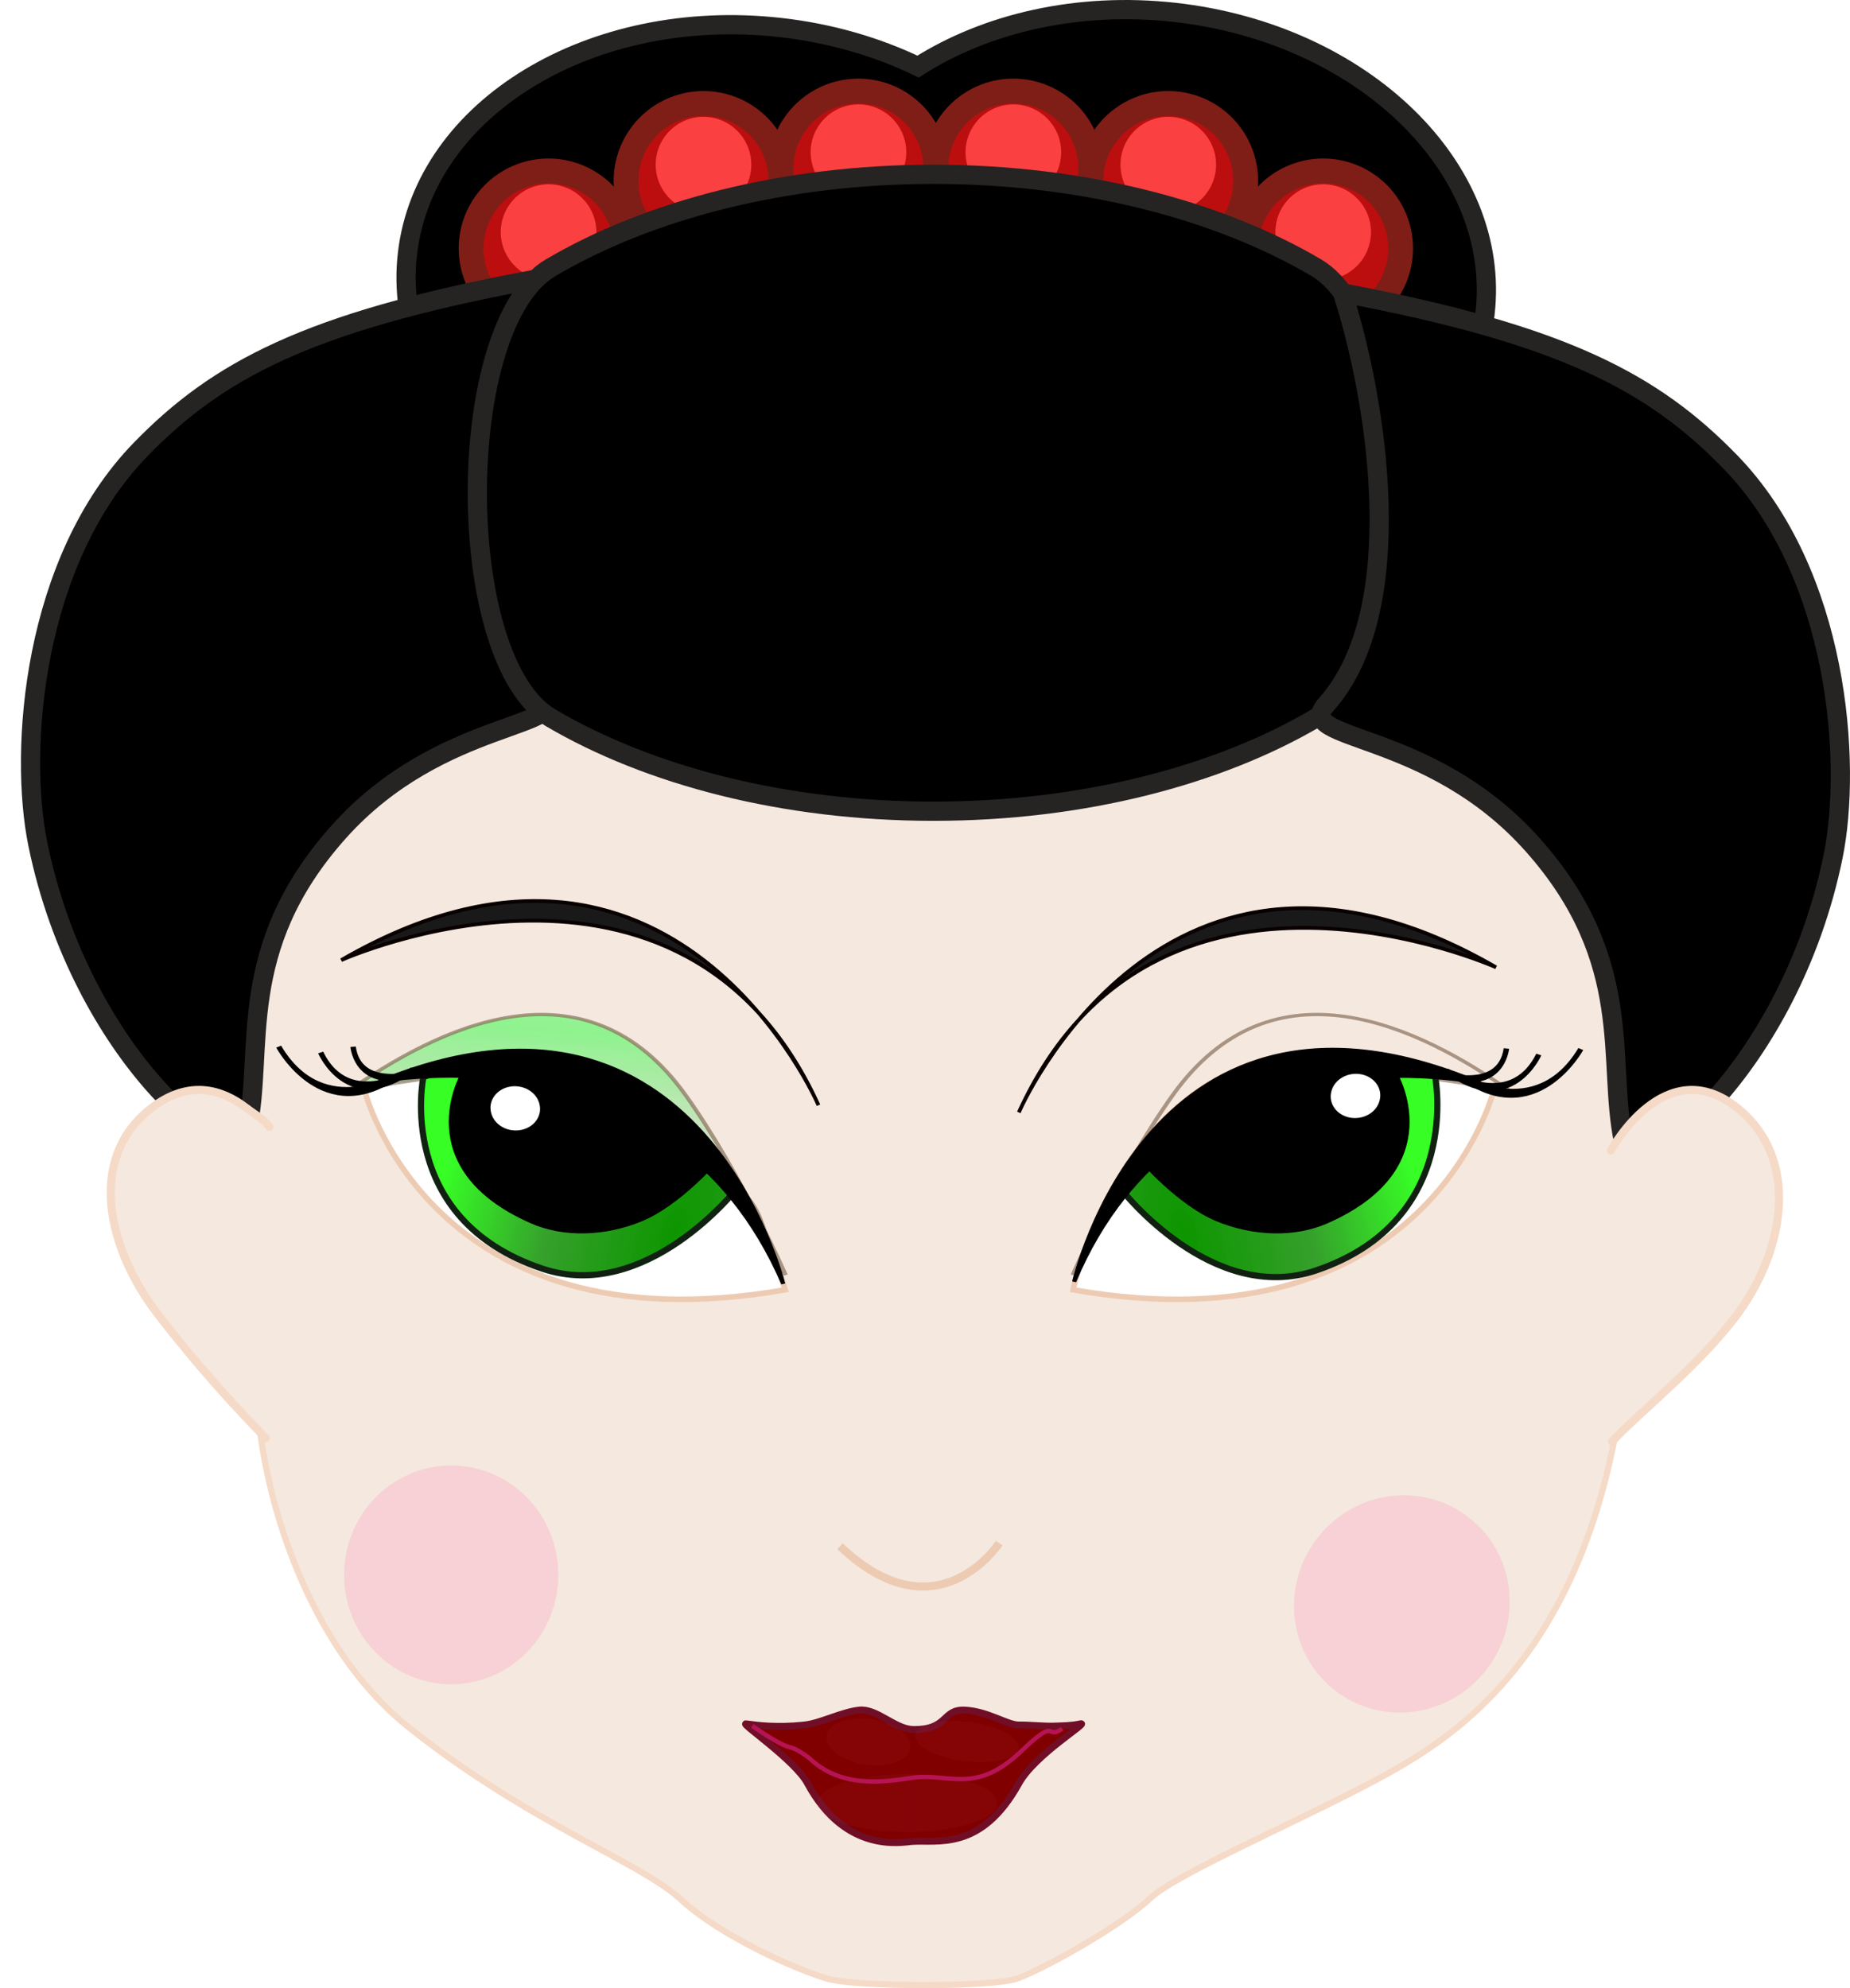 <svg xmlns="http://www.w3.org/2000/svg" xmlns:xlink="http://www.w3.org/1999/xlink" viewBox="0 0 298.2 320.41" version="1.0"><defs><filter id="j" height="2.129" width="1.867" y="-.565" x="-.434"><feGaussianBlur stdDeviation="3.614"/></filter><filter id="c" height="1.248" width="1.143" y="-.124" x="-.071"><feGaussianBlur stdDeviation=".902"/></filter><filter id="g" height="1.816" width="1.562" y="-.408" x="-.281"><feGaussianBlur stdDeviation="1.864"/></filter><filter id="h" height="1.458" width="3.289" y="-.229" x="-1.145"><feGaussianBlur stdDeviation=".843"/></filter><filter id="i" height="1.776" width="1.148" y="-.388" x="-.074"><feGaussianBlur stdDeviation="1.563"/></filter><linearGradient id="b"><stop offset="0" stop-color="#0d9600"/><stop offset=".5" stop-color="#319e27" stop-opacity=".98"/><stop offset="1" stop-color="#2fff1d" stop-opacity=".961"/></linearGradient><linearGradient id="a"><stop offset="0" stop-color="#c9d1c5"/><stop offset=".5" stop-color="#0dff29" stop-opacity=".98"/><stop offset="1" stop-color="#57ff6e" stop-opacity=".961"/></linearGradient><linearGradient id="d" y2="48.62" xlink:href="#a" gradientUnits="userSpaceOnUse" x2="113.24" gradientTransform="matrix(1 0 0 1.081 -1.182 -4.83)" y1="66.429" x1="111.34"/><radialGradient id="e" xlink:href="#b" gradientUnits="userSpaceOnUse" cy="69.677" cx="63.649" gradientTransform="matrix(2.761 -7.572 3.616 1.182 -270.59 614.12)" r="10.04"/><radialGradient id="f" xlink:href="#b" gradientUnits="userSpaceOnUse" cy="69.677" cx="63.649" gradientTransform="matrix(-2.761 -7.64 -3.616 1.192 667.05 617.99)" r="10.04"/></defs><path d="M36.225 171.655a165.621 165.621 0 015.105 22.68c.594 3.86.974 7.75 1.062 11.71.087 3.96-.117 7.98-.691 12.1-1.87 13.42 4.88 44.82 24.161 60.21 19.28 15.39 37.38 21.75 43.88 27.76s18.94 11.43 23.68 12.78c4.73 1.35 26.5 1.37 30.51-.03 4.02-1.4 16.68-8.4 21.44-12.91 4.77-4.51 29.8-14.86 41.51-21.97s31.2-22.38 35.31-65.76c3.2-33.83 19.12-59.38 15.25-52.78l1.58 2.8c-14.66-43.24-26.41-39.05-32.43-47.16 0 0-23.96-11.07-42.91-6.86-28.46-3.74-36-8.31-65.02-6.45 0 0-35.6 4.95-53.32 5.18-58.598.75-39.248 16.78-40.798 21.17-7.453 21.11-13.918 18.81-8.319 37.53z" fill-rule="evenodd" stroke="#f5dac7" fill="#f5e8de"/><g fill-rule="evenodd" stroke="#edcbb3" stroke-width=".9" fill="#fff"><path d="M126.562 207.865s-14.36-52.04-67.82-32.23c0 0 10.43 42.25 67.82 32.23zM172.982 207.865s11.52-57.12 67.82-32.23c0 0-10.43 42.25-67.82 32.23z"/></g><g transform="translate(-48.458 -16.155)" fill-rule="evenodd" stroke="#4c2c10" stroke-width=".263" fill="url(#d)"><path transform="matrix(-2.535 -.409 -.526 1.97 452.28 115)" d="M94.06 73.656s4.395-7.46 9-12.811c8.46-9.834 16.23-2.156 20.74 4.035 0 0-12.15-6.436-17.37-3.137-12.116 7.663-8.312 6.412-12.37 11.913z" opacity=".667" filter="url(#c)"/><path d="M94.06 73.656s4.395-7.46 9-12.811c8.46-9.834 16.23-2.156 20.74 4.035 0 0-12.15-6.436-17.37-3.137-12.116 7.663-8.312 6.412-12.37 11.913z" transform="matrix(2.535 -.409 .526 1.97 -55.816 115)" opacity=".667" filter="url(#c)"/></g><g fill-rule="evenodd" stroke="#112111"><path d="M167.12 207.83s-14.52 18.4-31.25 12.78c-23.91-8.03-19.17-30.88-19.17-30.88l1.17-.4s37.17-8.13 49.25 18.5z" fill="url(#e)" transform="translate(-48.458 -16.155)"/><path d="M229.34 208s14.52 18.57 31.25 12.9c23.91-8.1 19.17-31.44 19.17-31.44l-1.17-.12s-37.17-8.21-49.25 18.66z" fill="url(#f)" transform="translate(-48.458 -16.155)"/></g><g fill-rule="evenodd" stroke="#000"><path d="M80.857 94.198s2.658-33.175-26.259-28.177c0 0 24.486 1.179 26.259 28.177z" stroke-width=".332" transform="matrix(1.892 -.47 .551 1.593 -78.635 94.845)"/><path d="M47.708 60.426s1.27 8.867 8.727 5.371c0 0-7.285 2.712-8.727-5.371z" stroke-width=".442" transform="matrix(1.892 -.47 .551 1.593 -78.635 94.845)"/><path d="M50.842 61.944s.454 6.726 6.784 3.688c0 0-6.138 2.429-6.784-3.688z" stroke-width=".442" transform="matrix(1.892 -.47 .551 1.593 -78.635 94.845)"/><path d="M53.541 62.162s-1.048 4.857 4.892 3.87c0 0-5.65.591-4.892-3.87z" stroke-width=".442" transform="matrix(1.892 -.47 .551 1.593 -78.635 94.845)"/><g><path d="M80.857 94.198s3.386-33.272-26.259-28.177c0 0 24.918.992 26.259 28.177z" stroke-width=".332" transform="matrix(-1.888 -.487 -.565 1.588 379.022 96.345)"/><path d="M47.708 60.426s1.27 8.867 8.727 5.371c0 0-7.285 2.712-8.727-5.371z" stroke-width=".442" transform="matrix(-1.888 -.487 -.565 1.588 379.022 96.345)"/><path d="M50.842 61.944s.454 6.726 6.784 3.688c0 0-6.138 2.429-6.784-3.688z" stroke-width=".442" transform="matrix(-1.888 -.487 -.565 1.588 379.022 96.345)"/><path d="M53.541 62.162s-1.048 4.857 4.892 3.87c0 0-5.65.591-4.892-3.87z" stroke-width=".442" transform="matrix(-1.888 -.487 -.565 1.588 379.022 96.345)"/></g></g><g fill-rule="evenodd" stroke="#000"><path d="M115.382 186.885s-6.06 6.95-12.01 9.43c-5.88 2.46-12.49 2.63-17.6.38-19.75-8.67-11.01-23.57-11.01-23.57s-.9-.03 1.55-.19c10.59-.71 20.05-1.99 39.07 13.95zM184.162 186.885s6.06 6.95 12.01 9.43c5.89 2.46 12.49 2.63 17.6.38 19.75-8.67 11.01-23.57 11.01-23.57s.91-.03-1.55-.19c-10.59-.71-20.05-1.99-39.07 13.95z"/></g><g fill="#fff"><path d="M86.96 177.971a3.989 3.526 4.05 11-7.81 1.3 3.989 3.526 4.05 117.81-1.3zM214.585 175.971a3.526 3.989 85.95 107.81 1.3 3.526 3.989 85.95 10-7.81-1.3z"/></g><g fill-rule="evenodd" stroke="#090000" stroke-width=".6" fill="#191919"><path d="M131.932 178.115s-23.4-54.33-76.93-23.38c0 0 55.04-24.75 76.93 23.38zM164.222 179.275s23.4-54.34 76.93-23.38c0 0-55.04-24.75-76.93 23.38z"/></g><path d="M161.062 248.685s-9.99 15.41-25.67.5" stroke="#edcbb3" stroke-width="1.3" fill="none"/><path d="M164.242 287.405c-6.09 11.02-13.15 9.07-17.27 9.37-1.55.11-10.66 2.06-16.82-9.37-1.99-3.71-10.88-9.71-9.92-9.6s2.11.3 3.72.37c1.61.06 3.14.09 5.72-.18s6.04-2.12 8.86-2.4c2.83-.28 5.73 3.06 8.61 3.12 5.77.12 4.64-3.28 8.34-3.12s6.89 2.41 8.73 2.4c1.84-.02 3.96.23 5.64.18 1.68-.06 2.8-.05 4.33-.37 1.52-.32-7.38 4.95-9.94 9.6z" stroke="#710e27" stroke-width="1.1" fill="maroon"/><path d="M46.669 296.79a7.955 5.48 0 11-15.91 0 7.955 5.48 0 1115.91 0z" transform="matrix(1.822 0 0 .852 75.722 37.701)" opacity=".206" filter="url(#g)" fill="#ff80b2"/><path opacity=".462" filter="url(#h)" fill="#890410" d="M194.52 303.18h1.768v8.839h-1.768z" transform="translate(-48.458 -16.155)"/><path d="M117.982 276.775l14.5 7.07s7.42-1.42 14.14 1.41c4.43 1.87 10.6-3.18 14.49-1.77 3.89 1.42 13.79-6.71 13.79-6.71" opacity=".438" fill="none"/><path d="M46.669 296.79a7.955 5.48 0 11-15.91 0 7.955 5.48 0 1115.91 0z" transform="matrix(.849 .124 -.097 .664 135.892 78.856)" opacity=".206" filter="url(#g)" fill="#ff80b2"/><path d="M46.669 296.79a7.955 5.48 0 11-15.91 0 7.955 5.48 0 1115.91 0z" transform="matrix(1.047 .128 -.07 .575 136.112 105.065)" opacity=".206" filter="url(#g)" fill="#ff80b2"/><path d="M178.88 299.46c6.16 6 15.14 3.13 18.01 3.07 5.44-.16 9.36 2.37 16.27-4.23 5.94-5.68 3.68-1.62 6.51-3.54m-40.79 4.7c-4.37-3.13-1.5.06-9.18-5.16" filter="url(#i)" stroke="#b61454" stroke-width=".7" fill="none" transform="translate(-48.458 -16.155)"/><g fill="#fb96be"><path d="M191.07 76.964a10 7.679 0 11-20 0 10 7.679 0 1120 0z" transform="matrix(1.726 0 0 2.295 -239.798 77.174)" opacity=".528" filter="url(#j)"/><path d="M191.07 76.964a10 7.679 0 11-20 0 10 7.679 0 1120 0z" transform="matrix(1.413 .992 -1.318 1.878 71.552 -65.674)" opacity=".528" filter="url(#j)"/></g><g><path d="M189.342 1.994c-15.65-1.742-30.38 1.746-41.36 8.736-6.64-3.196-14.18-5.404-22.27-6.304-30.4-3.383-57.27 12.932-60.03 36.403s19.63 45.236 50.02 48.616c15.66 1.74 30.38-1.74 41.36-8.736 6.64 3.196 14.17 5.436 22.27 6.336 30.39 3.38 57.27-12.93 60.03-36.401s-19.63-45.268-50.02-48.65z" stroke="#262323" stroke-linecap="square" stroke-width="3.1"/><g fill-rule="evenodd"><path d="M100.9 40.03a12.48 12.48 0 11-24.96 0 12.48 12.48 0 1124.96 0z" stroke-linejoin="round" stroke="#7f1e17" stroke-linecap="round" stroke-width="4" fill="#bc0e0e"/><path d="M96.13 37.41a7.706 7.706 0 11-.002-.178" fill="#fa4040"/><path d="M150.846 27.155a12.48 12.48 0 11-24.96 0 12.48 12.48 0 1124.96 0z" stroke-linejoin="round" stroke="#7f1e17" stroke-linecap="round" stroke-width="4" fill="#bc0e0e"/><path d="M146.08 24.538a7.706 7.706 0 11-.002-.179" fill="#fa4040"/><path d="M125.873 29.155a12.48 12.48 0 11-24.96 0 12.48 12.48 0 1124.96 0z" stroke-linejoin="round" stroke="#7f1e17" stroke-linecap="round" stroke-width="4" fill="#bc0e0e"/><path d="M121.1 26.538a7.706 7.706 0 11-.002-.179" fill="#fa4040"/><g><path d="M175.82 27.155a12.48 12.48 0 11-24.96 0 12.48 12.48 0 1124.96 0z" stroke-linejoin="round" stroke="#7f1e17" stroke-linecap="round" stroke-width="4" fill="#bc0e0e"/><path d="M171.05 24.538a7.706 7.706 0 11-.002-.179" fill="#fa4040"/></g><g><path d="M200.792 29.155a12.48 12.48 0 11-24.96 0 12.48 12.48 0 1124.96 0z" stroke-linejoin="round" stroke="#7f1e17" stroke-linecap="round" stroke-width="4" fill="#bc0e0e"/><path d="M196.02 26.538a7.706 7.706 0 11-.002-.179" fill="#fa4040"/></g><g><path d="M225.765 40.03a12.48 12.48 0 11-24.96 0 12.48 12.48 0 1124.96 0z" stroke-linejoin="round" stroke="#7f1e17" stroke-linecap="round" stroke-width="4" fill="#bc0e0e"/><path d="M220.99 37.41a7.706 7.706 0 11-.002-.178" fill="#fa4040"/></g></g><path d="M39.858 182.025c2.78-12.91-2.094-29.02 14.624-47.83 16.72-18.82 38.75-16.59 33.33-22.65-13.6-15.22-8.22-49.039-2.66-66.327-35.702 6.7-50.144 14.537-62.456 27.188C5.151 90.435 3.03 120.985 6.091 135.995c6.985 34.25 32.009 54.2 33.767 46.03z" stroke="#262323" stroke-linecap="square" stroke-width="3.1"/><path d="M212.152 115.695c-15.79 9.29-37.6 15.04-61.69 15.04-24.08 0-45.89-5.75-61.68-15.04s-15.79-63.276 0-72.566c15.79-9.289 37.6-15.037 61.68-15.037 24.09 0 45.9 5.748 61.69 15.037 15.79 9.29 15.79 63.276 0 72.566z" stroke="#262323" stroke-linecap="square" stroke-width="3.1"/><path d="M261.712 184.025c-2.78-12.91 2.1-29.02-14.62-47.83-16.72-18.82-38.75-16.59-33.33-22.65 13.6-15.22 8.22-49.039 2.66-66.327 35.7 6.7 50.14 14.537 62.45 27.188 17.55 18.029 19.67 48.579 16.61 63.589-6.99 34.25-32.01 54.2-33.77 46.03z" stroke="#262323" stroke-linecap="square" stroke-width="3.1"/></g><g stroke-linejoin="round" fill-rule="evenodd" stroke="#f5dac7" stroke-linecap="round" stroke-width="1.3" fill="#f5e8de"><path d="M43.427 181.625c-1.037-1.37-1.922-1.69-3.81-3.13-3.777-2.88-9.071-4.61-15.143.03-10.521 8.03-7.197 22.6.852 33.12 6.242 8.15 12.65 15.16 17.498 20.12M259.652 185.425s8.68-16.17 20.35-6.9c10.11 8.03 7.82 22.7.08 33.22-6 8.15-15.58 15.61-20.24 20.58"/></g></svg>